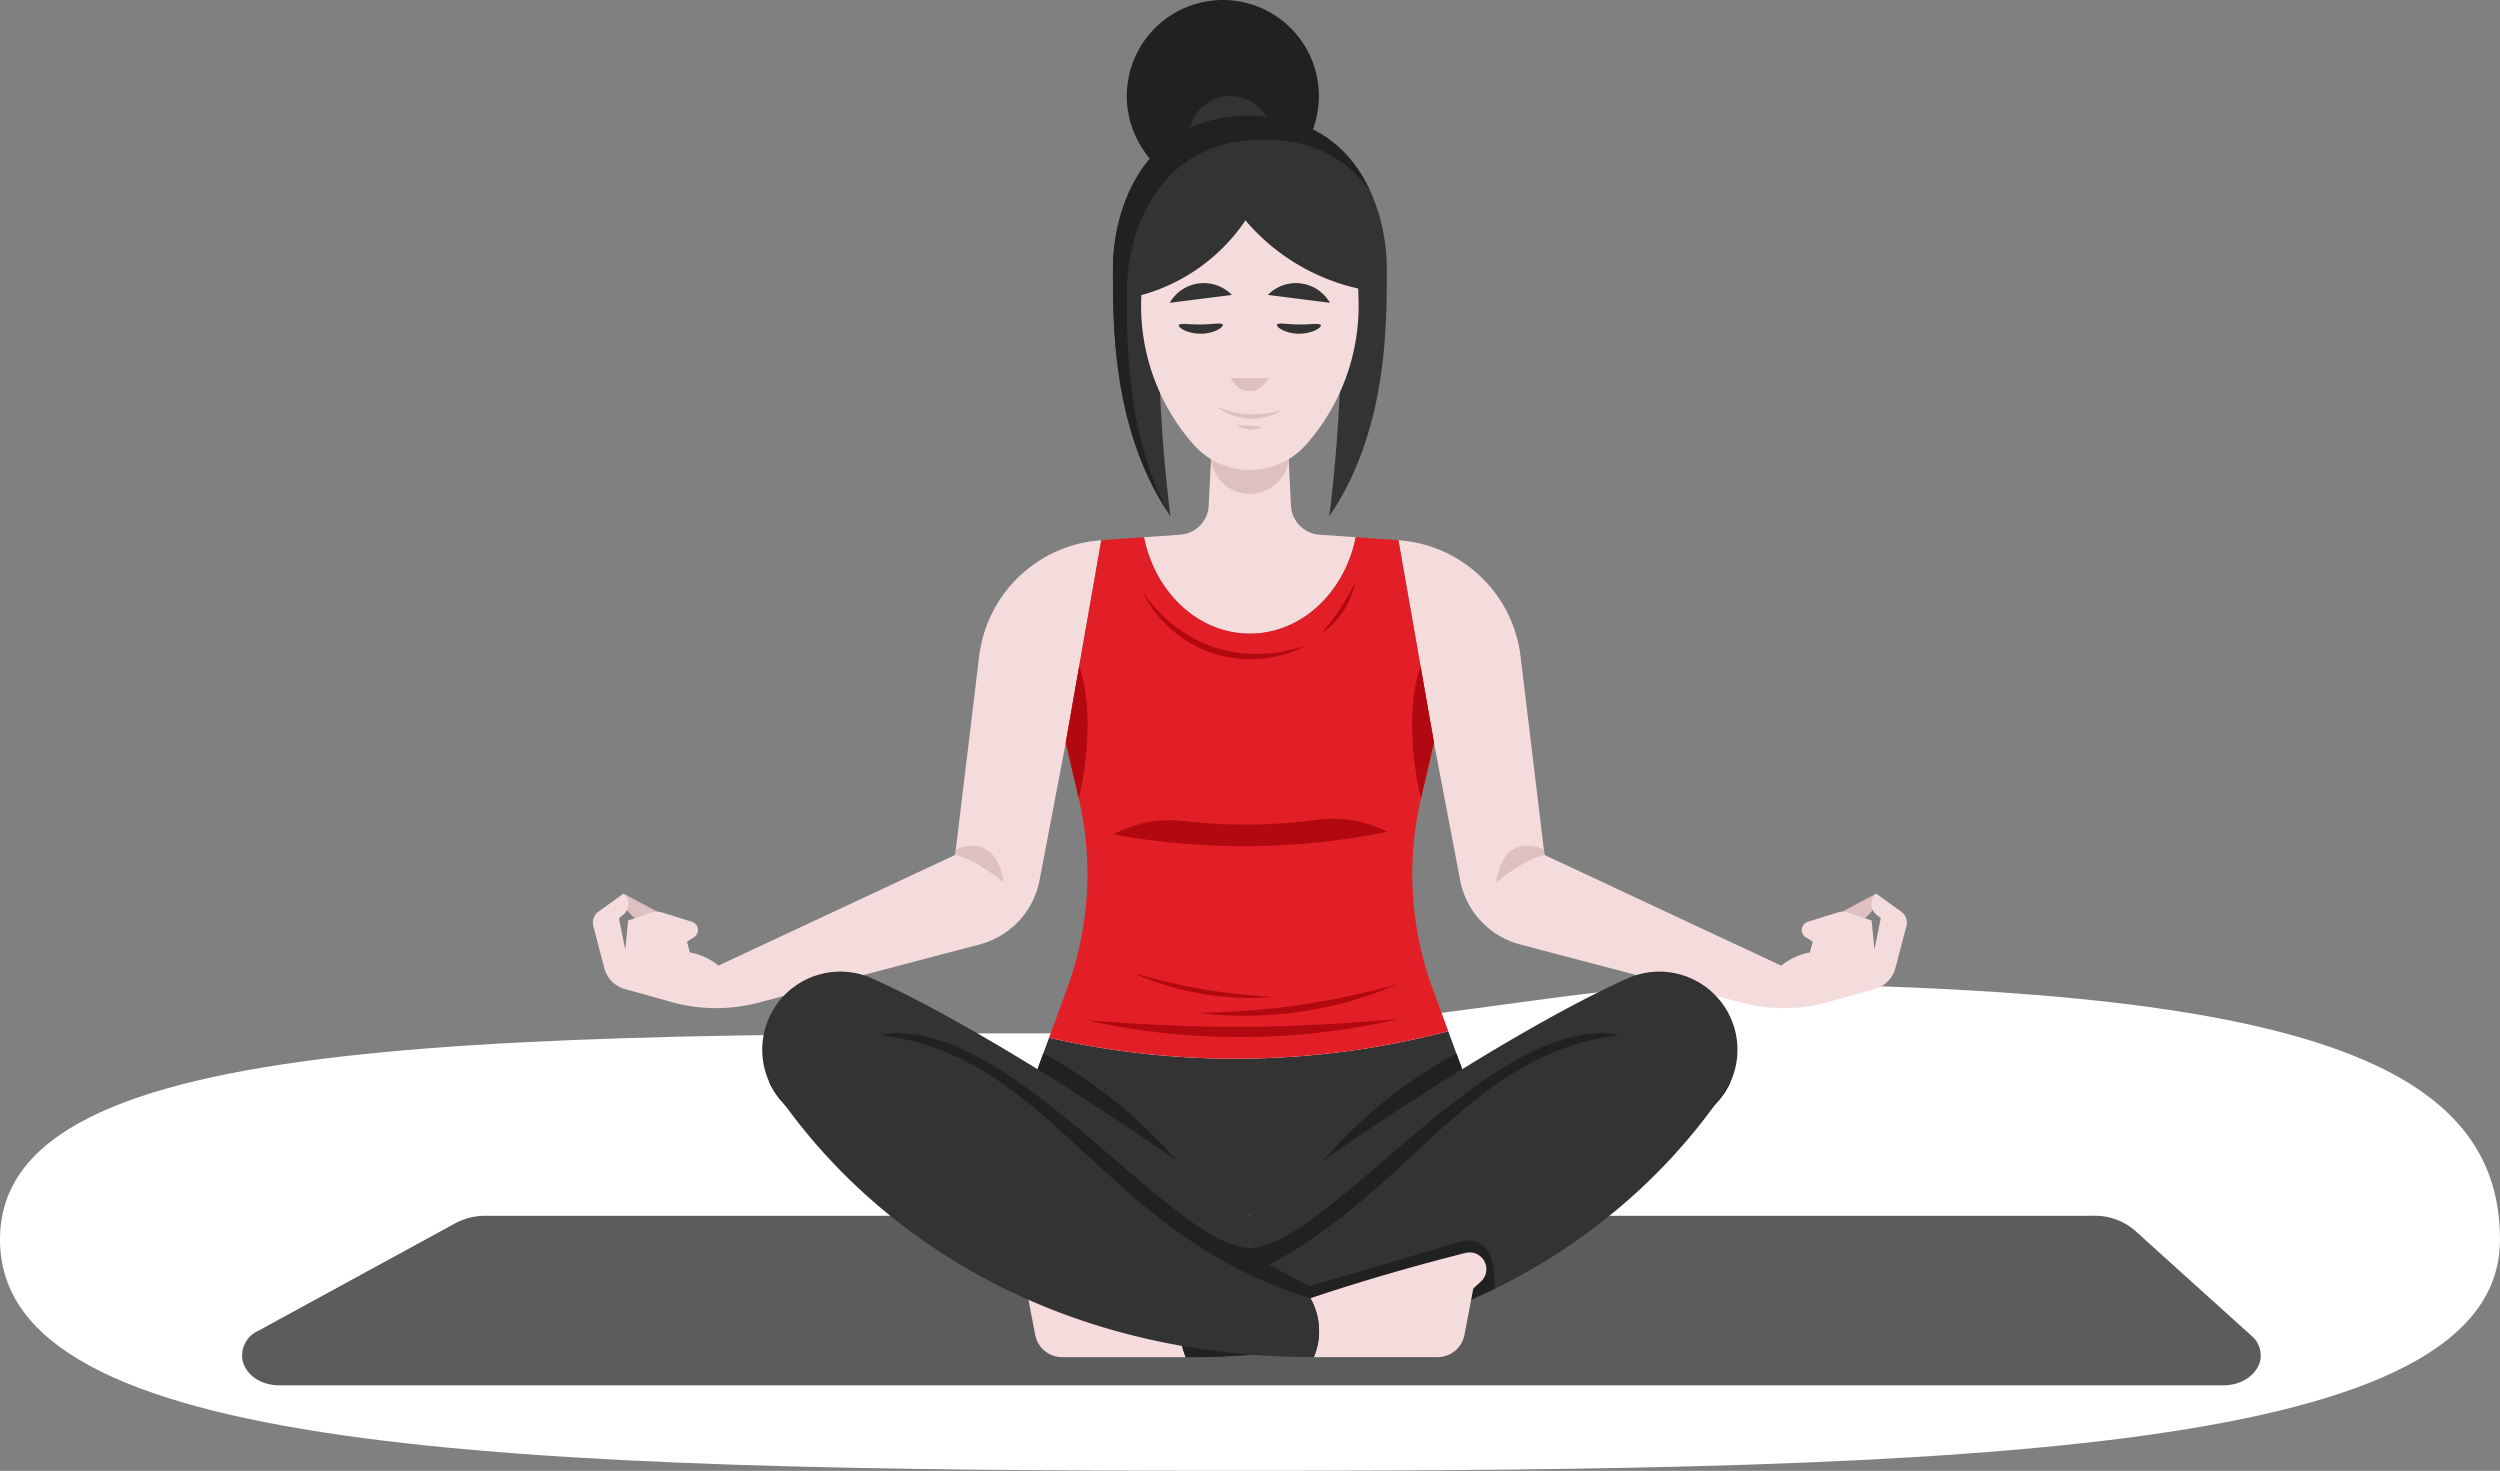 <svg xmlns="http://www.w3.org/2000/svg" width="242.262" height="142.531" viewBox="0 0 242.262 142.531">
  <rect x="0" y="0" width="242.262" height="142.531" fill="#808080" stroke="none"/>
  <g id="Group_196368" data-name="Group 196368" transform="translate(-189.55 -3931.618)">
    <path id="Path_20465" data-name="Path 20465" d="M128.111,60.99c10.178,0,36.195-4.892,45.7-4.855,55.576.216,76.519,7.116,76.519,24.844,0,20.662-50.543,22.407-122.22,22.407S8.07,101.642,8.07,80.98,56.434,60.99,128.111,60.99Z" transform="translate(181.48 3970.762)" fill="#fff"/>
    <path id="Path_57030" data-name="Path 57030" d="M195.619,243.016c-.155,1.4-1.589,2.663-3.648,2.663H3.66c-2.117,0-3.488-1.279-3.643-2.663a2.646,2.646,0,0,1,1.571-2.631l19.078-10.41a6.2,6.2,0,0,1,2.956-.729H179.488a5.881,5.881,0,0,1,3.918,1.409l11.307,10.205a2.51,2.51,0,0,1,.905,2.155" transform="translate(213 3820.186)" fill="#5c5c5c"/>
    <g id="Group_196367" data-name="Group 196367" transform="translate(32 89.16)">
      <path id="Path_58323" data-name="Path 58323" d="M96.451,9.307A9.307,9.307,0,1,1,87.145,0a9.307,9.307,0,0,1,9.307,9.307" transform="translate(188.906 3842.458)" fill="#212121"/>
      <path id="Path_58325" data-name="Path 58325" d="M88.034,22.865a9.3,9.3,0,0,0,8.8-6.311,9.293,9.293,0,0,0-16.348,2.44,9.286,9.286,0,0,0,7.544,3.871" transform="translate(188.017 3838.206)" fill="#212121"/>
      <path id="Path_58326" data-name="Path 58326" d="M94.96,18.028A4.028,4.028,0,1,1,90.932,14a4.028,4.028,0,0,1,4.028,4.028" transform="translate(185.866 3837.765)" fill="#333"/>
      <path id="Path_58327" data-name="Path 58327" d="M102.351,31.583c0-5.152-2.6-14.708-13.267-14.708S75.816,26.431,75.816,31.583s-.166,15.7,5.567,24.1A154.372,154.372,0,0,1,80.22,35.987l8.864.291,8.863-.291A154.373,154.373,0,0,1,96.784,55.68c5.734-8.393,5.567-18.946,5.567-24.1" transform="translate(189.584 3836.801)" fill="#333"/>
      <path id="Path_58328" data-name="Path 58328" d="M89.083,16.875c-10.664,0-13.267,9.556-13.267,14.708,0,5.061-.147,15.331,5.284,23.648C77.04,47.4,77.16,38.49,77.16,33.888c0-5.152,2.6-14.708,13.268-14.708,5.034,0,8.27,2.131,10.286,4.921-1.785-3.832-5.276-7.225-11.631-7.225" transform="translate(189.584 3836.801)" fill="#212121"/>
      <path id="Path_58329" data-name="Path 58329" d="M65.564,150.96,63.7,156.039l21.32,12.129,21.32-12.129-2.094-5.714a81.308,81.308,0,0,1-38.685.635" transform="translate(193.644 3792.063)" fill="#333"/>
      <path id="Path_58330" data-name="Path 58330" d="M65.006,153.567l-1.3,3.558,16.1,9.158a45.882,45.882,0,0,0-14.792-12.716" transform="translate(193.645 3790.977)" fill="#212121"/>
      <path id="Path_58331" data-name="Path 58331" d="M118.425,153.567a45.894,45.894,0,0,0-14.793,12.716l16.1-9.158Z" transform="translate(180.258 3790.977)" fill="#212121"/>
      <path id="Path_58332" data-name="Path 58332" d="M8.814,135.552l-3.229-2.86a4.421,4.421,0,0,1-.9-.981,1.924,1.924,0,0,1-.243-1.451l5.577,2.985Z" transform="translate(213.533 3798.79)" fill="#dec0c0"/>
      <path id="Path_58333" data-name="Path 58333" d="M49.27,78.75h0L45.829,98.36,43.288,111.7a7.98,7.98,0,0,1-5.807,6.222l-21.447,5.642a16.089,16.089,0,0,1-8.421-.064L3.09,122.237a2.824,2.824,0,0,1-1.972-2L.043,116.139a1.317,1.317,0,0,1,.505-1.4l2.422-1.742a1.339,1.339,0,0,1-.039,2.058l-.4.324.61,3.047.277-2.825,2.231-.758a1.743,1.743,0,0,1,1.083-.014l2.867.894a.837.837,0,0,1,.194,1.508l-.672.419L9.4,118.7a5.871,5.871,0,0,1,2.77,1.274L35.11,109.246,37.435,90A12.812,12.812,0,0,1,49.27,78.75" transform="translate(215 3816.058)" fill="#f4dcdc"/>
      <path id="Path_58334" data-name="Path 58334" d="M52.816,124.178c1.953.374,4.695,2.659,4.695,2.659-.623-4.114-3.234-3.785-4.629-3.2Z" transform="translate(197.294 3801.126)" fill="#dec0c0"/>
      <path id="Path_58335" data-name="Path 58335" d="M179.892,135.552l3.229-2.86a4.421,4.421,0,0,0,.9-.981,1.924,1.924,0,0,0,.243-1.451l-5.577,2.985Z" transform="translate(155.096 3798.79)" fill="#dec0c0"/>
      <path id="Path_58336" data-name="Path 58336" d="M117.432,78.75h0l3.441,19.61,2.541,13.339a7.98,7.98,0,0,0,5.807,6.222l21.447,5.642a16.089,16.089,0,0,0,8.421-.064l4.524-1.264a2.826,2.826,0,0,0,1.972-2l1.076-4.094a1.317,1.317,0,0,0-.505-1.4l-2.422-1.742a1.339,1.339,0,0,0,.039,2.058l.4.324-.61,3.047-.277-2.825-2.231-.758a1.743,1.743,0,0,0-1.083-.014l-2.867.894a.837.837,0,0,0-.194,1.508l.672.419-.28,1.052a5.871,5.871,0,0,0-2.77,1.274l-22.944-10.727L129.267,90A12.812,12.812,0,0,0,117.432,78.75" transform="translate(175.632 3816.058)" fill="#f4dcdc"/>
      <path id="Path_58337" data-name="Path 58337" d="M136.366,124.178c-1.953.374-4.695,2.659-4.695,2.659.623-4.114,3.234-3.785,4.629-3.2Z" transform="translate(170.859 3801.126)" fill="#dec0c0"/>
      <path id="Path_58338" data-name="Path 58338" d="M95.774,165.255v8.863c13.858,6.533,33.11-6.654,45.273-19.811a7.568,7.568,0,0,0-8.678-12.01c-11,4.927-29.027,16.849-36.594,22.957" transform="translate(182.893 3794.976)" fill="#333"/>
      <path id="Path_58339" data-name="Path 58339" d="M131.644,150.79l10.694,4.588h0a7.41,7.41,0,0,1-1.29,1.942c-12.163,13.157-31.415,26.344-45.273,19.811v-5.706c7.506,0,23.628-22.99,35.869-20.636" transform="translate(182.892 3791.964)" fill="#212121"/>
      <path id="Path_58340" data-name="Path 58340" d="M78.343,187.01c-6.267-2.117-12.362-3.72-15.026-4.391a1.625,1.625,0,0,0-1.5,2.772l.737.677.862,4.5a2.651,2.651,0,0,0,2.6,2.152H78.01a6.524,6.524,0,0,1,.332-5.706" transform="translate(194.452 3781.254)" fill="#f4dcdc"/>
      <path id="Path_58341" data-name="Path 58341" d="M128.243,150.875c-16.951,2.077-21.439,19.278-41.742,25.51a6.524,6.524,0,0,0-.332,5.706c25.593,0,43.432-12.3,52.768-26.628Z" transform="translate(186.294 3791.879)" fill="#333"/>
      <path id="Path_58342" data-name="Path 58342" d="M71.943,165.255v8.863c-13.858,6.533-33.11-6.654-45.272-19.811a7.567,7.567,0,0,1,8.678-12.01c11,4.927,29.027,16.849,36.594,22.957" transform="translate(206.724 3794.976)" fill="#333"/>
      <path id="Path_58343" data-name="Path 58343" d="M36.423,150.79l-10.694,4.588h0a7.41,7.41,0,0,0,1.29,1.942c12.163,13.157,31.415,26.344,45.273,19.811v-5.706c-7.506,0-23.628-22.99-35.869-20.636" transform="translate(206.375 3791.964)" fill="#212121"/>
      <path id="Path_58344" data-name="Path 58344" d="M90.6,82.8c5,0,9.184-3.992,10.261-9.342l-3.516-.244a2.966,2.966,0,0,1-2.757-2.809l-.332-6.577H86.943l-.332,6.577a2.966,2.966,0,0,1-2.757,2.809l-3.516.244C81.416,78.813,85.6,82.8,90.6,82.8" transform="translate(188.067 3821.059)" fill="#f4dcdc"/>
      <path id="Path_58345" data-name="Path 58345" d="M97.534,63.833H90.222l-.1,2.053a3.782,3.782,0,0,0,7.52,0Z" transform="translate(184.789 3821.059)" fill="#dec0c0"/>
      <path id="Path_58346" data-name="Path 58346" d="M116.087,185.519a9.986,9.986,0,0,0-.346-3.039,2.3,2.3,0,0,0-2.875-1.55l-14.684,4.323L94.224,183.2a42.67,42.67,0,0,1-7.723,3.227,6.522,6.522,0,0,0-.332,5.706,67.349,67.349,0,0,0,29.918-6.616" transform="translate(186.294 3781.835)" fill="#212121"/>
      <path id="Path_58347" data-name="Path 58347" d="M121.549,183.609h0a1.625,1.625,0,0,0-1.915-.99c-2.664.671-8.76,2.275-15.026,4.391a6.522,6.522,0,0,1,.332,5.706h11.99a2.652,2.652,0,0,0,2.6-2.153l.862-4.5.737-.677a1.625,1.625,0,0,0,.416-1.782" transform="translate(179.931 3781.254)" fill="#f4dcdc"/>
      <path id="Path_58348" data-name="Path 58348" d="M78.165,176.385c-20.3-6.232-24.79-23.433-41.742-25.51l-10.694,4.588c9.337,14.33,27.175,26.628,52.768,26.628a6.524,6.524,0,0,0-.332-5.706" transform="translate(206.375 3791.879)" fill="#333"/>
      <path id="Path_58349" data-name="Path 58349" d="M105.188,126.186l-1.516-4.136a32.288,32.288,0,0,1-1.131-18.424l1.258-5.41L100.359,78.6l-4.135-.286c-1.078,5.349-5.258,9.342-10.261,9.342S76.778,83.668,75.7,78.319l-4.135.286-3.441,19.61,1.258,5.41a32.288,32.288,0,0,1-1.131,18.424L66.5,126.821a81.308,81.308,0,0,0,38.685-.635" transform="translate(192.706 3816.202)" fill="#e21f26"/>
      <path id="Union_180" data-name="Union 180" d="M2.023,42.364c4.183.322,9.631.67,15.087.639,5.456-.009,10.9-.4,15.082-.748a66.625,66.625,0,0,1-15.078,1.734l-.349,0A66.591,66.591,0,0,1,2.023,42.364ZM12.8,41.652a81.364,81.364,0,0,0,9.772-.746,81.72,81.72,0,0,0,9.586-2.028,36.935,36.935,0,0,1-9.5,2.661,38.2,38.2,0,0,1-5.47.391A32.878,32.878,0,0,1,12.8,41.652Zm.305-1.865a26.91,26.91,0,0,1-6.63-2.028,62.712,62.712,0,0,0,6.706,1.585,62.487,62.487,0,0,0,6.85.755c-.656.064-1.386.1-2.163.1A28.035,28.035,0,0,1,13.1,39.787ZM4.585,24.357l.109-.057a11.676,11.676,0,0,1,6.643-1.245,52.216,52.216,0,0,0,13.076-.118,11.666,11.666,0,0,1,6.7,1.139l.065.031A70.528,70.528,0,0,1,17.235,25.5,70.5,70.5,0,0,1,4.585,24.357Zm29.793-16.3,1.3,7.4-1.259,5.41S32.518,13.521,34.377,8.058ZM0,15.461l1.3-7.4c1.858,5.462-.04,12.813-.04,12.813ZM14.242,6.8A11.791,11.791,0,0,1,9.977,4.272,11.117,11.117,0,0,1,7.428.79,14.113,14.113,0,0,0,10.27,3.933a13.238,13.238,0,0,0,4.158,2.3,13.2,13.2,0,0,0,4.708.629,14.161,14.161,0,0,0,4.156-.833,11.125,11.125,0,0,1-4.121,1.28,11.6,11.6,0,0,1-1.272.069A11.739,11.739,0,0,1,14.242,6.8ZM26.523,2.569c.593-.887,1.1-1.828,1.494-2.569a7.677,7.677,0,0,1-1.161,2.79,7.679,7.679,0,0,1-2.119,2.154C25.266,4.293,25.937,3.461,26.523,2.569Z" transform="translate(260.829 3898.959)" fill="#b1090f" stroke="rgba(0,0,0,0)" stroke-miterlimit="10" stroke-width="1"/>
      <path id="Path_58358" data-name="Path 58358" d="M100.967,38.946c0-.074-.013-.145-.017-.218a20.087,20.087,0,0,1-10.916-6.6A17.9,17.9,0,0,1,79.94,39.372l-.013.478a20.319,20.319,0,0,0,5.076,14,7.277,7.277,0,0,0,10.912,0,20.322,20.322,0,0,0,5.076-14Z" transform="translate(188.208 3831.687)" fill="#f4dcdc"/>
      <path id="Path_58359" data-name="Path 58359" d="M86.92,41.3a3.805,3.805,0,0,0-2.82,1.877l6.018-.762a3.8,3.8,0,0,0-3.2-1.115" transform="translate(186.806 3828.623)" fill="#333"/>
      <path id="Path_58360" data-name="Path 58360" d="M89.675,47.272c.116.211-.791.87-2.115.88s-2.247-.62-2.135-.833c.1-.235,1.02-.045,2.125-.066,1.1,0,2.018-.213,2.125.019" transform="translate(186.365 3826.647)" fill="#333"/>
      <path id="Path_58361" data-name="Path 58361" d="M101.594,41.3a3.806,3.806,0,0,1,2.82,1.877L98.4,42.414a3.8,3.8,0,0,1,3.2-1.115" transform="translate(182.014 3828.623)" fill="#333"/>
      <path id="Path_58362" data-name="Path 58362" d="M99.721,47.272c-.116.211.791.87,2.115.88s2.247-.62,2.135-.833c-.1-.235-1.02-.045-2.125-.066-1.1,0-2.018-.213-2.125.019" transform="translate(181.573 3826.647)" fill="#333"/>
      <path id="Path_58363" data-name="Path 58363" d="M96.651,55.109H92.942c.788,1.3,1.445,1.239,1.854,1.239s.953.1,1.855-1.239" transform="translate(183.842 3823.983)" fill="#dec0c0"/>
      <path id="Path_58364" data-name="Path 58364" d="M97.308,59.574a8.977,8.977,0,0,1-6.359-.312,5.458,5.458,0,0,0,6.359.312" transform="translate(184.51 3822.591)" fill="#dec0c0"/>
      <path id="Path_58365" data-name="Path 58365" d="M96.33,62.18a8.916,8.916,0,0,0-2.414-.153,2.637,2.637,0,0,0,2.414.153" transform="translate(183.516 3821.673)" fill="#dec0c0"/>
    </g>
  </g>
</svg>
